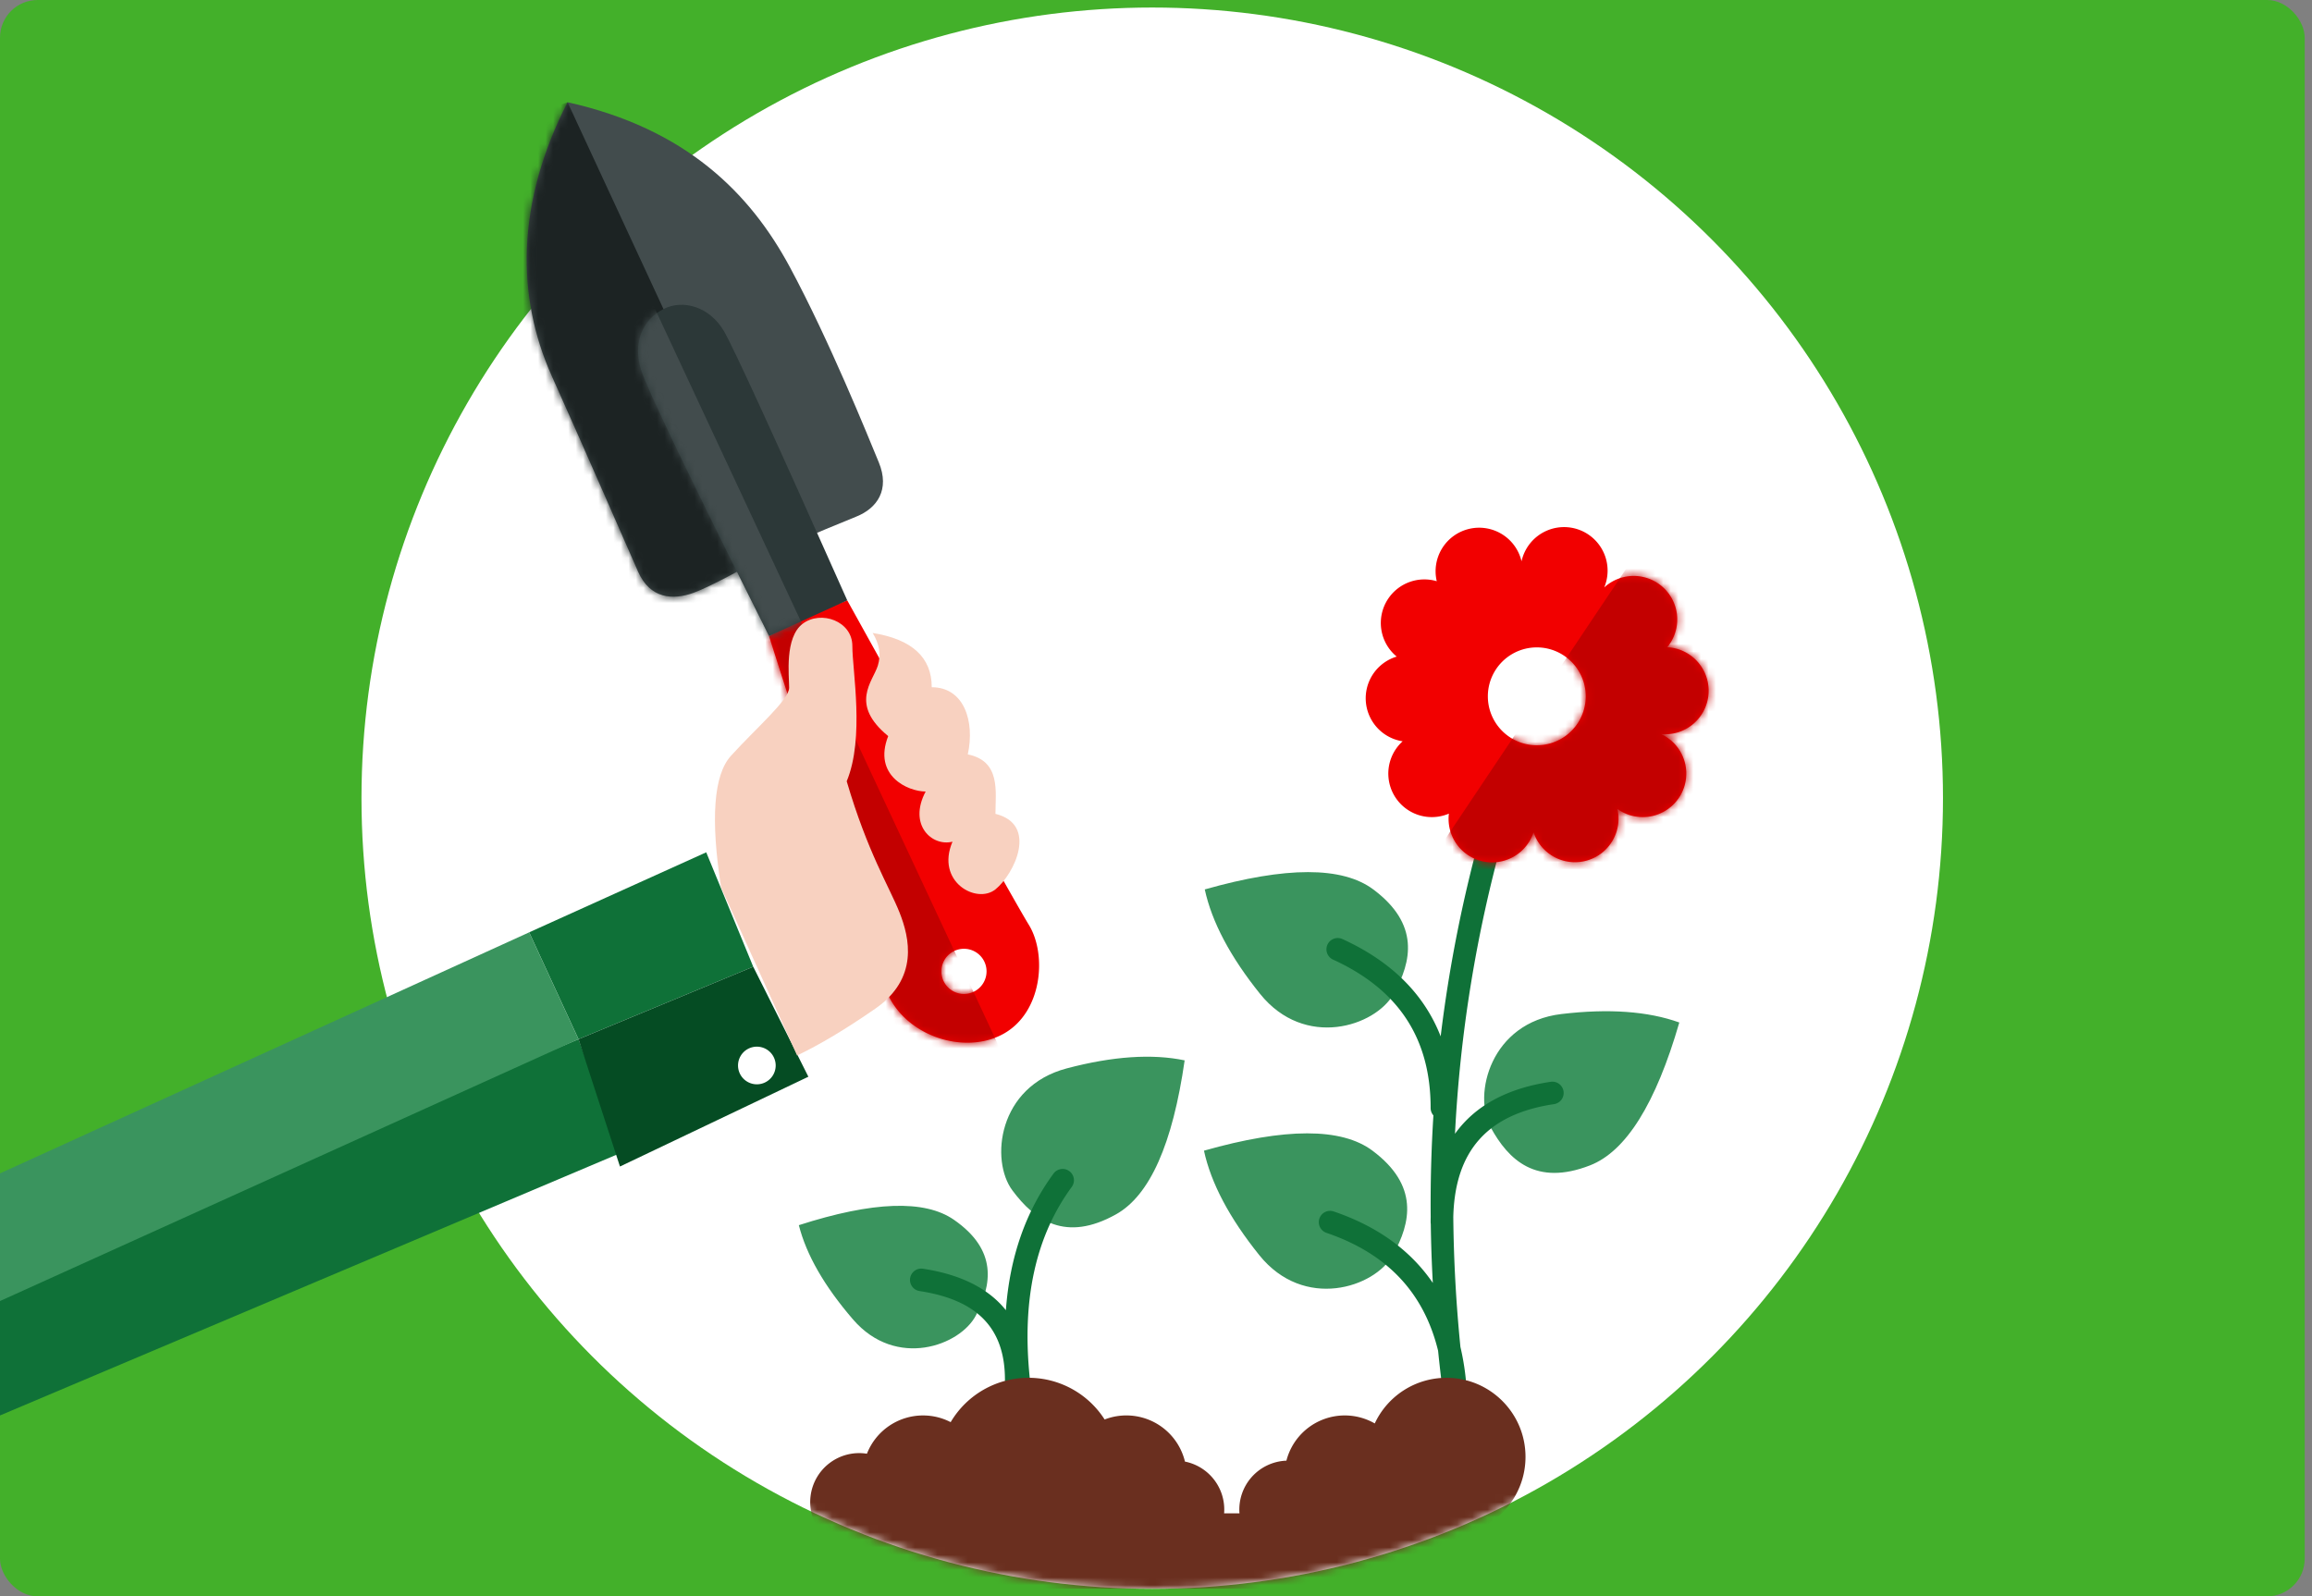 <svg width="307" height="212" viewBox="0 0 307 212" xmlns="http://www.w3.org/2000/svg" xmlns:xlink="http://www.w3.org/1999/xlink">
    <rect x="0" y="0" width="307" height="212" fill="#808080" stroke="none"/>
    <defs>
        <path d="M29.564.989a5.783 5.783 0 0 1 2.102 7.024 5.781 5.781 0 0 1 8.366 7.942 5.781 5.781 0 1 1-.821 11.53 5.781 5.781 0 1 1-5.798 9.944 5.781 5.781 0 0 1-11.131 3.084 5.781 5.781 0 0 1-11.243-2.46 5.781 5.781 0 0 1-6.14-9.607 5.781 5.781 0 0 1-.788-11.25A5.78 5.78 0 0 1 2.99 9.496a5.784 5.784 0 0 1 6.438-2.31 5.781 5.781 0 0 1 11.258-2.645 5.781 5.781 0 0 1 8.88-3.552zm-6.851 14.986a6.5 6.5 0 1 0 0 13 6.5 6.5 0 0 0 0-13z" id="g4vyi1n7fc"/>
        <path d="M10.39 0c14.486 26.139 22.526 40.505 24.119 43.1 2.389 3.891 1.823 11.52-3.313 14.43-5.137 2.91-13.129.41-15.601-5.626C13.946 47.881 8.748 32.158 0 4.734l5.228-2.751L10.39 0zm15.498 46.27a3 3 0 1 0 0 6 3 3 0 0 0 0-6z" id="dgoh6i33ge"/>
        <path d="M33.059 59.512c-5.453 3.093-9.093 4.973-10.92 5.64-2.743 1-5.766.783-7.356-2.82C13.193 58.73 8.022 46.824 3.32 36.34-1.381 25.854-1.443 13.424 5.424 0c15.781 3.514 24.27 12.133 29.52 21.901S45.254 44.198 46.75 47.823c1.495 3.625-.205 6.101-3.01 7.215-1.87.743-5.431 2.234-10.682 4.474z" id="ycjav2pr0g"/>
        <path d="M17.388 43.987C6.87 22.974 1.215 11.209.42 8.692-.774 4.915.697 1.972 3.332.59 5.968-.79 9.517.28 11.396 3.483 12.65 5.617 18.11 17.54 27.777 39.254l-10.39 4.733z" id="sh72209fwi"/>
        <circle id="ng02omq8wa" cx="105" cy="105" r="105"/>
    </defs>
    <g fill="none" fill-rule="evenodd">
        <rect fill="#43B02A" width="306.031" height="212" rx="5"/>
        <g transform="translate(48 1)">
            <mask id="u10e1coieb" fill="#fff">
                <use xlink:href="#ng02omq8wa"/>
            </mask>
            <use fill="#FFF" xlink:href="#ng02omq8wa"/>
            <g mask="url(#u10e1coieb)">
                <path d="M111.976 117.118c10.808-3.066 18.267-3.066 22.376 0 6.164 4.6 5.137 9.543 2.706 13.87-2.432 4.326-11.804 7.386-17.74 0-3.957-4.925-6.405-9.548-7.342-13.87zM174.988 134.79c-3.127 10.79-7.08 17.116-11.858 18.975-7.167 2.79-10.815-.7-13.195-5.055-2.38-4.354-.009-13.924 9.4-15.044 6.273-.746 11.49-.372 15.653 1.123zM109.304 139.818c-1.595 11.121-4.629 17.935-9.101 20.442-6.71 3.76-10.807.812-13.77-3.17-2.964-3.98-1.947-13.787 7.215-16.206 6.108-1.612 11.326-1.967 15.656-1.066zM58.074 161.706c9.848-3.169 16.712-3.409 20.592-.719 5.82 4.036 5.034 8.617 2.935 12.676-2.098 4.06-10.625 7.177-16.325.57-3.8-4.404-6.2-8.58-7.202-12.527zM111.87 151.812c10.808-3.067 18.266-3.067 22.375 0 6.164 4.6 5.138 9.542 2.706 13.869-2.431 4.326-11.804 7.386-17.74 0-3.957-4.924-6.404-9.547-7.342-13.87z" fill="#3A945E"/>
                <path d="M150.562 108.31a1.5 1.5 0 0 1 1.043 1.848 180.84 180.84 0 0 0-6.403 39.413c2.652-3.72 6.918-6.047 12.738-6.91a1.5 1.5 0 0 1 .44 2.967c-8.828 1.31-13.19 6.177-13.404 14.99.053 5.717.369 11.472.948 17.265.317 1.34.554 2.745.708 4.214.03.288-.023.567-.141.81.044.357.09.715.137 1.073a1.5 1.5 0 0 1-2.975.39c-.262-2-.494-3.997-.695-5.99-1.892-7.744-6.794-12.914-14.808-15.65a1.5 1.5 0 1 1 .969-2.839c5.786 1.975 10.175 5.15 13.139 9.487-.145-2.618-.235-5.23-.272-7.833a1.444 1.444 0 0 1-.019-.234c0-.234.003-.466.008-.696a187.2 187.2 0 0 1 .361-13.487 1.488 1.488 0 0 1-.369-.984c0-9.239-4.263-15.732-12.956-19.706a1.5 1.5 0 1 1 1.247-2.729c6.48 2.963 10.844 7.292 13.042 12.924a184.09 184.09 0 0 1 5.415-27.279 1.5 1.5 0 0 1 1.847-1.043zM93.99 154.53a1.5 1.5 0 0 1 .323 2.097c-4.792 6.535-6.66 14.99-5.569 25.432a1.5 1.5 0 0 1-1.645 1.648 1.5 1.5 0 0 1-1.657-1.492c0-6.767-3.623-10.58-11.309-11.755a1.5 1.5 0 1 1 .454-2.965c4.985.762 8.67 2.614 10.98 5.503.513-7.031 2.618-13.088 6.326-18.145a1.5 1.5 0 0 1 2.097-.323z" fill="#0F7138" fill-rule="nonzero"/>
                <g transform="translate(133.352 69)">
                    <mask id="mibq2xt1vd" fill="#fff">
                        <use xlink:href="#g4vyi1n7fc"/>
                    </mask>
                    <use fill="#F20000" xlink:href="#g4vyi1n7fc"/>
                    <path fill="#C30000" mask="url(#mibq2xt1vd)" d="m39.782-2.244-31 46.32 19 9.636 17.782-9.2L55.77 15.975z"/>
                </g>
                <path d="M144.065 181.975c5.8 0 10.5 4.701 10.5 10.5 0 3.91-2.137 7.322-5.308 9.129a5 5 0 0 1-3.692 8.371h-75a5 5 0 0 1-5-5v-.019a6.5 6.5 0 1 1 1.55-12.897 8 8 0 0 1 7.45-5.084c1.323 0 2.571.321 3.67.89a11.993 11.993 0 0 1 10.33-5.89 11.99 11.99 0 0 1 10.113 5.537 8.003 8.003 0 0 1 10.667 5.59 6.5 6.5 0 0 1 5.201 6.873h2.038a6.5 6.5 0 0 1 6.233-6.996 8.001 8.001 0 0 1 11.731-4.943 10.498 10.498 0 0 1 9.517-6.06z" fill="#6A2F1F"/>
            </g>
        </g>
        <path fill="#0F7138" d="m0 170.606 76.819-32.599 5.503 15.148L0 187.975zM93.777 113.19l6.241 15.196-23.2 9.621-6.549-14.192z"/>
        <path fill="#3A945E" d="m70.27 123.815 6.549 14.192L0 172.782v-16.955z"/>
        <path d="m100.018 128.386 7.322 14.605-25.018 11.925-5.503-16.909 23.2-9.621zM100.5 139a2.5 2.5 0 1 0 0 5 2.5 2.5 0 0 0 0-5z" fill="#054C23"/>
        <g transform="translate(102.112 79.73)">
            <mask id="97qso2mkzf" fill="#fff">
                <use xlink:href="#dgoh6i33ge"/>
            </mask>
            <use fill="#F20000" xlink:href="#dgoh6i33ge"/>
            <path fill="#C30000" mask="url(#97qso2mkzf)" d="m2.862 0 28.852 61.77-25.53 3.408L-8.518 6.052z"/>
        </g>
        <g transform="translate(69.941 13.577)">
            <mask id="9b5hhu54ah" fill="#fff">
                <use xlink:href="#ycjav2pr0g"/>
            </mask>
            <use fill="#424C4D" xlink:href="#ycjav2pr0g"/>
            <path fill="#1C2323" mask="url(#9b5hhu54ah)" d="m5.424 0 29.758 64.178L10.62 76.152l-41.114-63.51z"/>
        </g>
        <g transform="translate(84.724 40.475)">
            <mask id="oi01oco26j" fill="#fff">
                <use xlink:href="#sh72209fwi"/>
            </mask>
            <use fill="#2C3838" xlink:href="#sh72209fwi"/>
            <path fill="#424C4D" mask="url(#oi01oco26j)" d="m0-4.278 24.987 53.532L8.87 55.306-6.994 5.936z"/>
        </g>
        <path d="M95.754 117.876c-1.424-9.137-.99-14.97 1.305-17.5 3.441-3.795 7.728-7.432 7.728-9.04 0-1.607-.627-6.662 1.797-8.499 2.423-1.837 6.595-.36 6.595 2.944s1.65 12.192-.749 17.974c2.772 9.436 5.652 14.01 7.005 17.405 1.352 3.396 2.594 8.771-3.232 12.81-3.884 2.691-7.337 4.758-10.36 6.199l-10.089-22.293z" fill="#F8D1C0"/>
        <path d="M115.877 84.06c.904 1.474 1.132 2.922.683 4.345-.674 2.135-3.796 5.105 1.379 9.35-2.053 5.245 2.6 7.361 4.975 7.361-2.349 4.421.822 7.342 3.563 6.665-2.275 5.335 3.21 8.338 5.705 6.328 2.495-2.011 5.706-8.622 0-10.026 0-2.967.735-6.992-3.673-7.9.96-4.402-.499-8.916-4.787-8.916 0-3.964-2.615-6.366-7.845-7.207z" fill="#F8D1C0"/>
    </g>
</svg>
